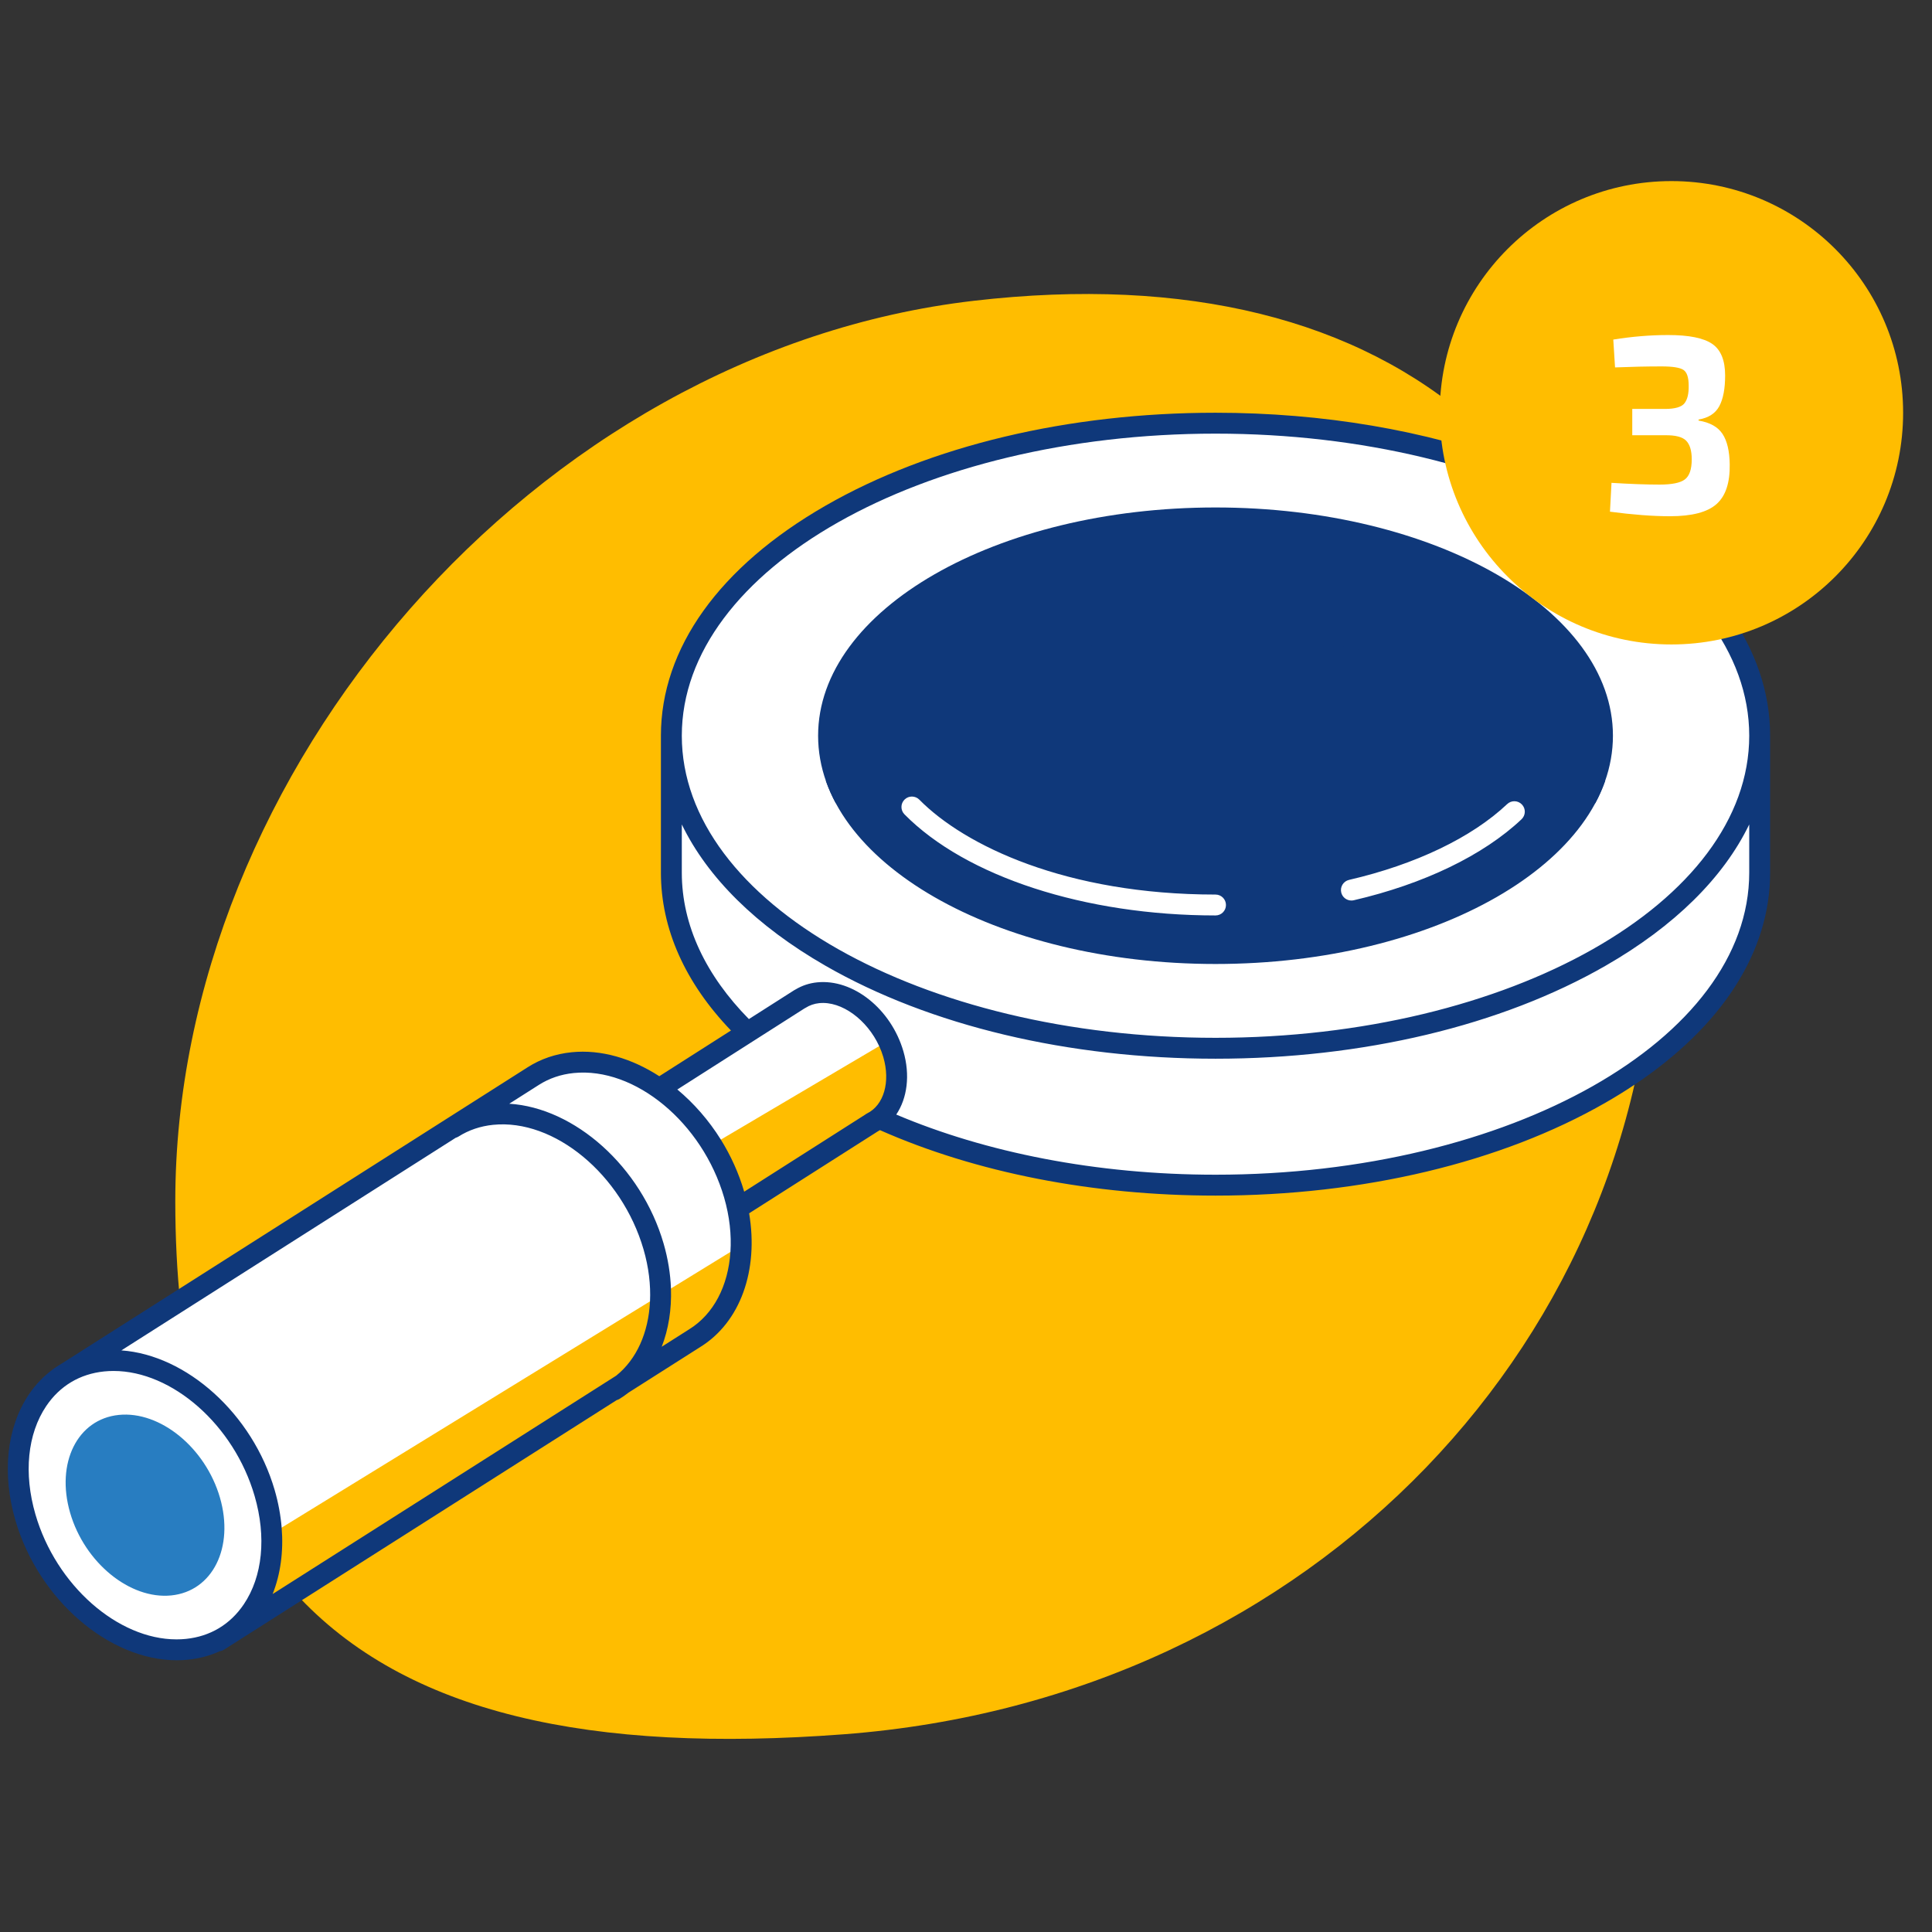 <svg xmlns="http://www.w3.org/2000/svg" xmlns:xlink="http://www.w3.org/1999/xlink" width="1080" zoomAndPan="magnify" viewBox="0 0 810 810" height="1080" preserveAspectRatio="xMidYMid meet" version="1.0"><rect x="0" y="0" width="810" height="810" fill="#333333" stroke="none"/><defs><g/><clipPath id="0d36a1a881"><path d="M 73 123 L 694 123 L 694 729.035 L 73 729.035 Z M 73 123 " clip-rule="nonzero"/></clipPath><clipPath id="f7c6683292"><path d="M 3 173 L 742.723 173 L 742.723 697 L 3 697 Z M 3 173 " clip-rule="nonzero"/></clipPath><clipPath id="2ebf9ffee9"><path d="M 603.621 75.922 L 797.891 75.922 L 797.891 270.191 L 603.621 270.191 Z M 603.621 75.922 " clip-rule="nonzero"/></clipPath><clipPath id="1784f4f50f"><path d="M 700.754 75.922 C 647.109 75.922 603.621 119.41 603.621 173.055 C 603.621 226.699 647.109 270.191 700.754 270.191 C 754.398 270.191 797.891 226.699 797.891 173.055 C 797.891 119.41 754.398 75.922 700.754 75.922 Z M 700.754 75.922 " clip-rule="nonzero"/></clipPath></defs><g clip-path="url(#0d36a1a881)"><path fill="#ffbd00" d="M 693.742 379.43 C 693.742 559.637 551.512 712.141 353.672 727.113 C 248.281 735.09 170.152 718.801 123.543 667.617 L 91.605 687.918 L 77.887 665.156 L 107.625 646.887 C 85.16 612.035 73.492 564.977 73.492 503.609 C 73.492 323.402 224.277 147.504 408.219 126.113 C 587.219 105.297 693.742 199.215 693.742 379.43 " fill-opacity="1" fill-rule="nonzero"/></g><path fill="#ffffff" d="M 302.379 550.355 C 302.582 550.062 302.789 549.773 302.984 549.473 C 302.789 549.773 302.582 550.062 302.379 550.355 Z M 301.484 551.602 C 301.789 551.191 302.09 550.777 302.379 550.355 C 302.09 550.777 301.789 551.191 301.484 551.602 Z M 300.926 552.34 C 300.422 552.977 299.91 553.602 299.379 554.199 C 299.91 553.602 300.422 552.977 300.926 552.34 Z M 301.484 551.602 C 301.301 551.852 301.117 552.098 300.926 552.34 C 301.117 552.098 301.301 551.852 301.484 551.602 Z M 304.844 546.32 C 304.562 546.848 304.273 547.367 303.973 547.879 C 304.273 547.371 304.562 546.848 304.844 546.32 Z M 305.992 544.039 C 305.758 544.555 305.504 545.062 305.25 545.559 C 305.504 545.062 305.75 544.555 305.992 544.039 Z M 303.973 547.879 C 303.648 548.418 303.328 548.953 302.984 549.473 C 303.328 548.953 303.648 548.418 303.973 547.879 Z M 305.992 544.039 C 306.051 543.914 306.109 543.785 306.168 543.66 C 306.109 543.785 306.051 543.914 305.992 544.039 Z M 305.25 545.559 C 305.117 545.82 304.984 546.066 304.844 546.32 C 304.984 546.066 305.117 545.82 305.25 545.559 Z M 737.754 308.457 L 737.754 365.848 C 737.754 438.215 635.609 496.879 509.613 496.879 C 456.336 496.879 407.328 486.391 368.496 468.816 C 375.137 463.52 377.82 453.258 374.547 441.992 C 374.262 441.016 373.941 440.055 373.582 439.109 C 373.578 439.098 373.57 439.082 373.566 439.062 C 373.223 438.168 372.848 437.293 372.445 436.43 C 372.434 436.402 372.418 436.375 372.406 436.344 L 298.473 480 C 302.434 486.387 305.629 493.406 307.801 500.855 C 308.359 502.781 308.828 504.691 309.227 506.582 C 312.16 520.465 310.848 533.387 306.168 543.66 C 309.031 537.344 310.629 530.031 310.75 522.109 L 113.863 643.055 C 115.105 668.824 101.199 689.164 78.363 691.48 C 50.668 694.289 20.352 669.516 10.652 636.141 C 3.391 611.172 9.734 588.465 24.988 577.434 L 25.012 577.422 C 26.09 576.645 27.219 575.934 28.387 575.273 L 223.637 451.109 C 228.383 448.098 233.906 446.141 240.082 445.516 C 252.355 444.27 265.148 448.449 276.426 456.391 L 313.457 432.777 C 293.148 413.191 281.473 390.305 281.473 365.848 L 281.473 308.457 C 281.473 236.09 383.613 177.422 509.613 177.422 C 635.609 177.422 737.754 236.09 737.754 308.457 " fill-opacity="1" fill-rule="nonzero"/><path fill="#0f387a" d="M 637.906 343.484 C 621.934 358.574 596.953 370.625 567.57 377.438 C 567.234 377.512 566.906 377.547 566.578 377.547 C 564.586 377.547 562.777 376.18 562.312 374.16 C 561.762 371.805 563.234 369.449 565.59 368.898 C 593.48 362.441 617.035 351.148 631.891 337.117 C 633.652 335.453 636.422 335.535 638.086 337.297 C 639.75 339.051 639.668 341.82 637.906 343.484 Z M 509.613 383.805 C 454.949 383.805 404.98 367.562 379.199 341.41 C 377.5 339.691 377.52 336.914 379.246 335.219 C 380.965 333.52 383.742 333.543 385.438 335.266 C 404.402 354.496 446.98 375.047 509.613 375.047 C 512.035 375.047 513.992 377.012 513.992 379.43 C 513.992 381.848 512.035 383.805 509.613 383.805 Z M 509.613 212.758 C 417.59 212.758 342.996 255.605 342.996 308.457 C 342.996 361.309 417.59 404.156 509.613 404.156 C 601.633 404.156 676.23 361.309 676.23 308.457 C 676.23 255.605 601.633 212.758 509.613 212.758 " fill-opacity="1" fill-rule="nonzero"/><path fill="#287dc1" d="M 71.801 668.891 C 54.453 670.652 35.469 655.137 29.398 634.242 C 23.324 613.34 32.461 594.969 49.809 593.211 C 67.148 591.449 86.133 606.965 92.207 627.863 C 98.277 648.766 89.148 667.133 71.801 668.891 " fill-opacity="1" fill-rule="nonzero"/><g clip-path="url(#f7c6683292)"><path fill="#0f387a" d="M 672.973 327.363 C 672.148 329.73 671.172 332.062 670.055 334.359 C 670.043 334.383 670.031 334.402 670.02 334.426 C 669.645 335.195 669.25 335.961 668.84 336.727 C 667.969 336.293 667.234 335.582 666.805 334.629 C 648.297 294.137 583.664 265.852 509.613 265.852 C 435.566 265.852 370.934 294.137 352.426 334.629 C 351.988 335.574 351.25 336.281 350.379 336.715 C 349.973 335.953 349.582 335.188 349.207 334.422 C 349.195 334.398 349.184 334.375 349.172 334.352 C 348.809 333.602 348.457 332.844 348.113 332.082 C 347.426 330.523 346.805 328.953 346.25 327.367 C 346.25 327.363 346.25 327.363 346.25 327.363 C 368.164 285.801 434.418 257.09 509.613 257.09 C 584.805 257.09 651.062 285.801 672.973 327.363 Z M 509.613 435.109 C 386.23 435.109 285.852 378.293 285.852 308.457 C 285.852 238.621 386.23 181.805 509.613 181.805 C 632.996 181.805 733.371 238.621 733.371 308.457 C 733.371 378.293 632.996 435.109 509.613 435.109 Z M 733.371 365.848 C 733.371 435.688 632.996 492.5 509.613 492.5 C 459.465 492.5 413.113 483.113 375.758 467.285 C 380.363 460.438 381.656 450.758 378.754 440.766 C 373.594 423.023 357.684 410.324 342.574 411.859 C 339.328 412.188 336.293 413.188 333.539 414.836 C 333.355 414.918 333.168 415.016 332.996 415.133 L 313.977 427.254 C 296.07 409.055 285.852 388.117 285.852 365.848 L 285.852 345.648 C 296.629 367.926 317.129 388.262 346.113 404.91 C 389.855 430.035 447.918 443.871 509.613 443.871 C 571.305 443.871 629.371 430.035 673.113 404.91 C 702.102 388.262 722.594 367.926 733.371 345.648 Z M 363.48 466.836 C 363.191 466.98 362.922 467.152 362.672 467.355 L 312.004 499.621 C 309.734 491.828 306.379 484.48 302.219 477.789 C 297.168 469.688 290.926 462.559 283.973 456.773 L 337.246 422.809 C 337.406 422.734 337.562 422.648 337.719 422.551 C 339.445 421.453 341.379 420.789 343.457 420.574 C 352.871 419.609 363.543 427.555 368.605 438.59 C 369.289 440.078 369.875 441.621 370.34 443.207 C 370.34 443.215 370.34 443.215 370.34 443.215 C 373.375 453.652 370.551 463.367 363.48 466.836 Z M 306.234 524.883 C 305.305 539.035 299.25 550.969 288.871 557.359 L 277.426 564.633 C 280.277 557.316 281.609 549.004 281.301 540.203 C 281.078 534.094 280.074 527.758 278.215 521.348 C 268.848 489.109 240.891 464.426 213.508 462.746 L 225.98 454.812 C 230.289 452.082 235.176 450.418 240.527 449.875 C 266.191 447.273 294.473 470.691 303.594 502.082 C 305.883 509.973 306.711 517.707 306.234 524.883 Z M 258.312 576.781 L 114.305 668.305 C 117.617 659.984 118.902 650.473 118.086 640.465 C 117.664 635.32 116.703 630.051 115.164 624.738 C 105.84 592.668 78.145 568.078 50.887 566.16 L 191.066 477.016 C 191.453 476.902 191.832 476.758 192.195 476.527 C 196.496 473.797 201.391 472.133 206.738 471.59 C 232.383 468.98 260.68 492.406 269.801 523.797 C 271.988 531.316 272.848 538.703 272.52 545.594 C 271.895 558.652 266.938 569.891 258.312 576.781 Z M 77.926 687.121 C 76.613 687.254 75.305 687.316 73.988 687.316 C 49.438 687.316 23.516 664.707 14.855 634.914 C 9.863 617.727 11.516 601.172 19.387 589.492 C 25.098 581.031 33.496 576.016 43.684 574.98 C 44.988 574.848 46.305 574.785 47.621 574.785 C 72.164 574.785 98.094 597.395 106.746 627.188 C 111.746 644.375 110.094 660.938 102.215 672.609 C 96.512 681.07 88.109 686.09 77.926 687.121 Z M 673.113 212.008 C 661.336 205.242 648.516 199.301 634.875 194.227 C 597.84 180.441 554.699 173.043 509.613 173.043 C 447.918 173.043 389.855 186.879 346.113 212.008 C 301.605 237.566 277.09 271.82 277.09 308.457 L 277.09 365.848 C 277.09 389.469 287.297 412.094 306.465 432.043 L 276.41 451.207 C 264.871 443.746 252.016 439.902 239.641 441.16 C 232.926 441.84 226.75 443.945 221.285 447.418 L 75.051 540.41 L 25.871 571.684 C 24.887 572.25 23.938 572.855 23 573.504 L 22.637 573.738 C 22.477 573.836 22.336 573.965 22.199 574.086 C 18.336 576.914 14.93 580.438 12.125 584.594 C 2.793 598.434 0.719 617.668 6.445 637.363 C 16.156 670.77 45.809 696.074 74.129 696.074 C 75.691 696.074 77.258 696 78.809 695.836 C 83.559 695.359 88.062 694.141 92.207 692.254 C 92.824 692.168 93.418 691.953 93.957 691.613 L 126.594 670.871 L 258.562 587 C 258.965 586.895 259.359 586.727 259.727 586.504 C 261.043 585.695 262.297 584.805 263.504 583.863 L 293.52 564.781 C 310.391 554.402 318.125 532.57 314.074 508.684 L 367.781 474.488 C 367.797 474.477 367.82 474.465 367.84 474.449 C 368.215 474.254 368.559 474.027 368.918 473.809 C 409.141 491.617 458.113 501.262 509.613 501.262 C 571.305 501.262 629.371 487.426 673.113 462.305 C 677.34 459.879 681.379 457.375 685.242 454.793 C 722.051 430.215 742.133 399.008 742.133 365.848 L 742.133 308.457 C 742.133 271.82 717.625 237.566 673.113 212.008 " fill-opacity="1" fill-rule="nonzero"/></g><g clip-path="url(#2ebf9ffee9)"><g clip-path="url(#1784f4f50f)"><path fill="#ffbd00" d="M 603.621 75.922 L 797.891 75.922 L 797.891 270.191 L 603.621 270.191 Z M 603.621 75.922 " fill-opacity="1" fill-rule="nonzero"/></g></g><g fill="#ffffff" fill-opacity="1"><g transform="translate(670.644, 215.058)"><g><path d="M 6.469 -61.016 L 5.734 -72.688 C 13.586 -73.957 21.258 -74.594 28.75 -74.594 C 37.457 -74.594 43.613 -73.352 47.219 -70.875 C 50.82 -68.406 52.625 -63.988 52.625 -57.625 C 52.625 -52.102 51.812 -47.82 50.188 -44.781 C 48.562 -41.738 45.66 -39.863 41.484 -39.156 L 41.484 -38.734 C 46.223 -37.953 49.566 -36.094 51.516 -33.156 C 53.461 -30.219 54.473 -25.957 54.547 -20.375 C 54.68 -12.664 52.836 -7.113 49.016 -3.719 C 45.203 -0.32 38.695 1.375 29.5 1.375 C 22.281 1.375 13.895 0.738 4.344 -0.531 L 4.984 -12.625 C 12.91 -12.133 19.629 -11.891 25.141 -11.891 C 30.305 -11.891 33.844 -12.613 35.75 -14.062 C 37.664 -15.508 38.625 -18.32 38.625 -22.5 C 38.625 -26.102 37.844 -28.703 36.281 -30.297 C 34.727 -31.891 31.758 -32.648 27.375 -32.578 L 13.688 -32.578 L 13.688 -43.609 L 27.375 -43.609 C 31.625 -43.609 34.363 -44.406 35.594 -46 C 36.832 -47.594 37.414 -50.051 37.344 -53.375 C 37.344 -56.844 36.598 -59.051 35.109 -60 C 33.629 -60.957 30.594 -61.438 26 -61.438 C 19.914 -61.438 13.406 -61.297 6.469 -61.016 Z M 6.469 -61.016 "/></g></g></g></svg>